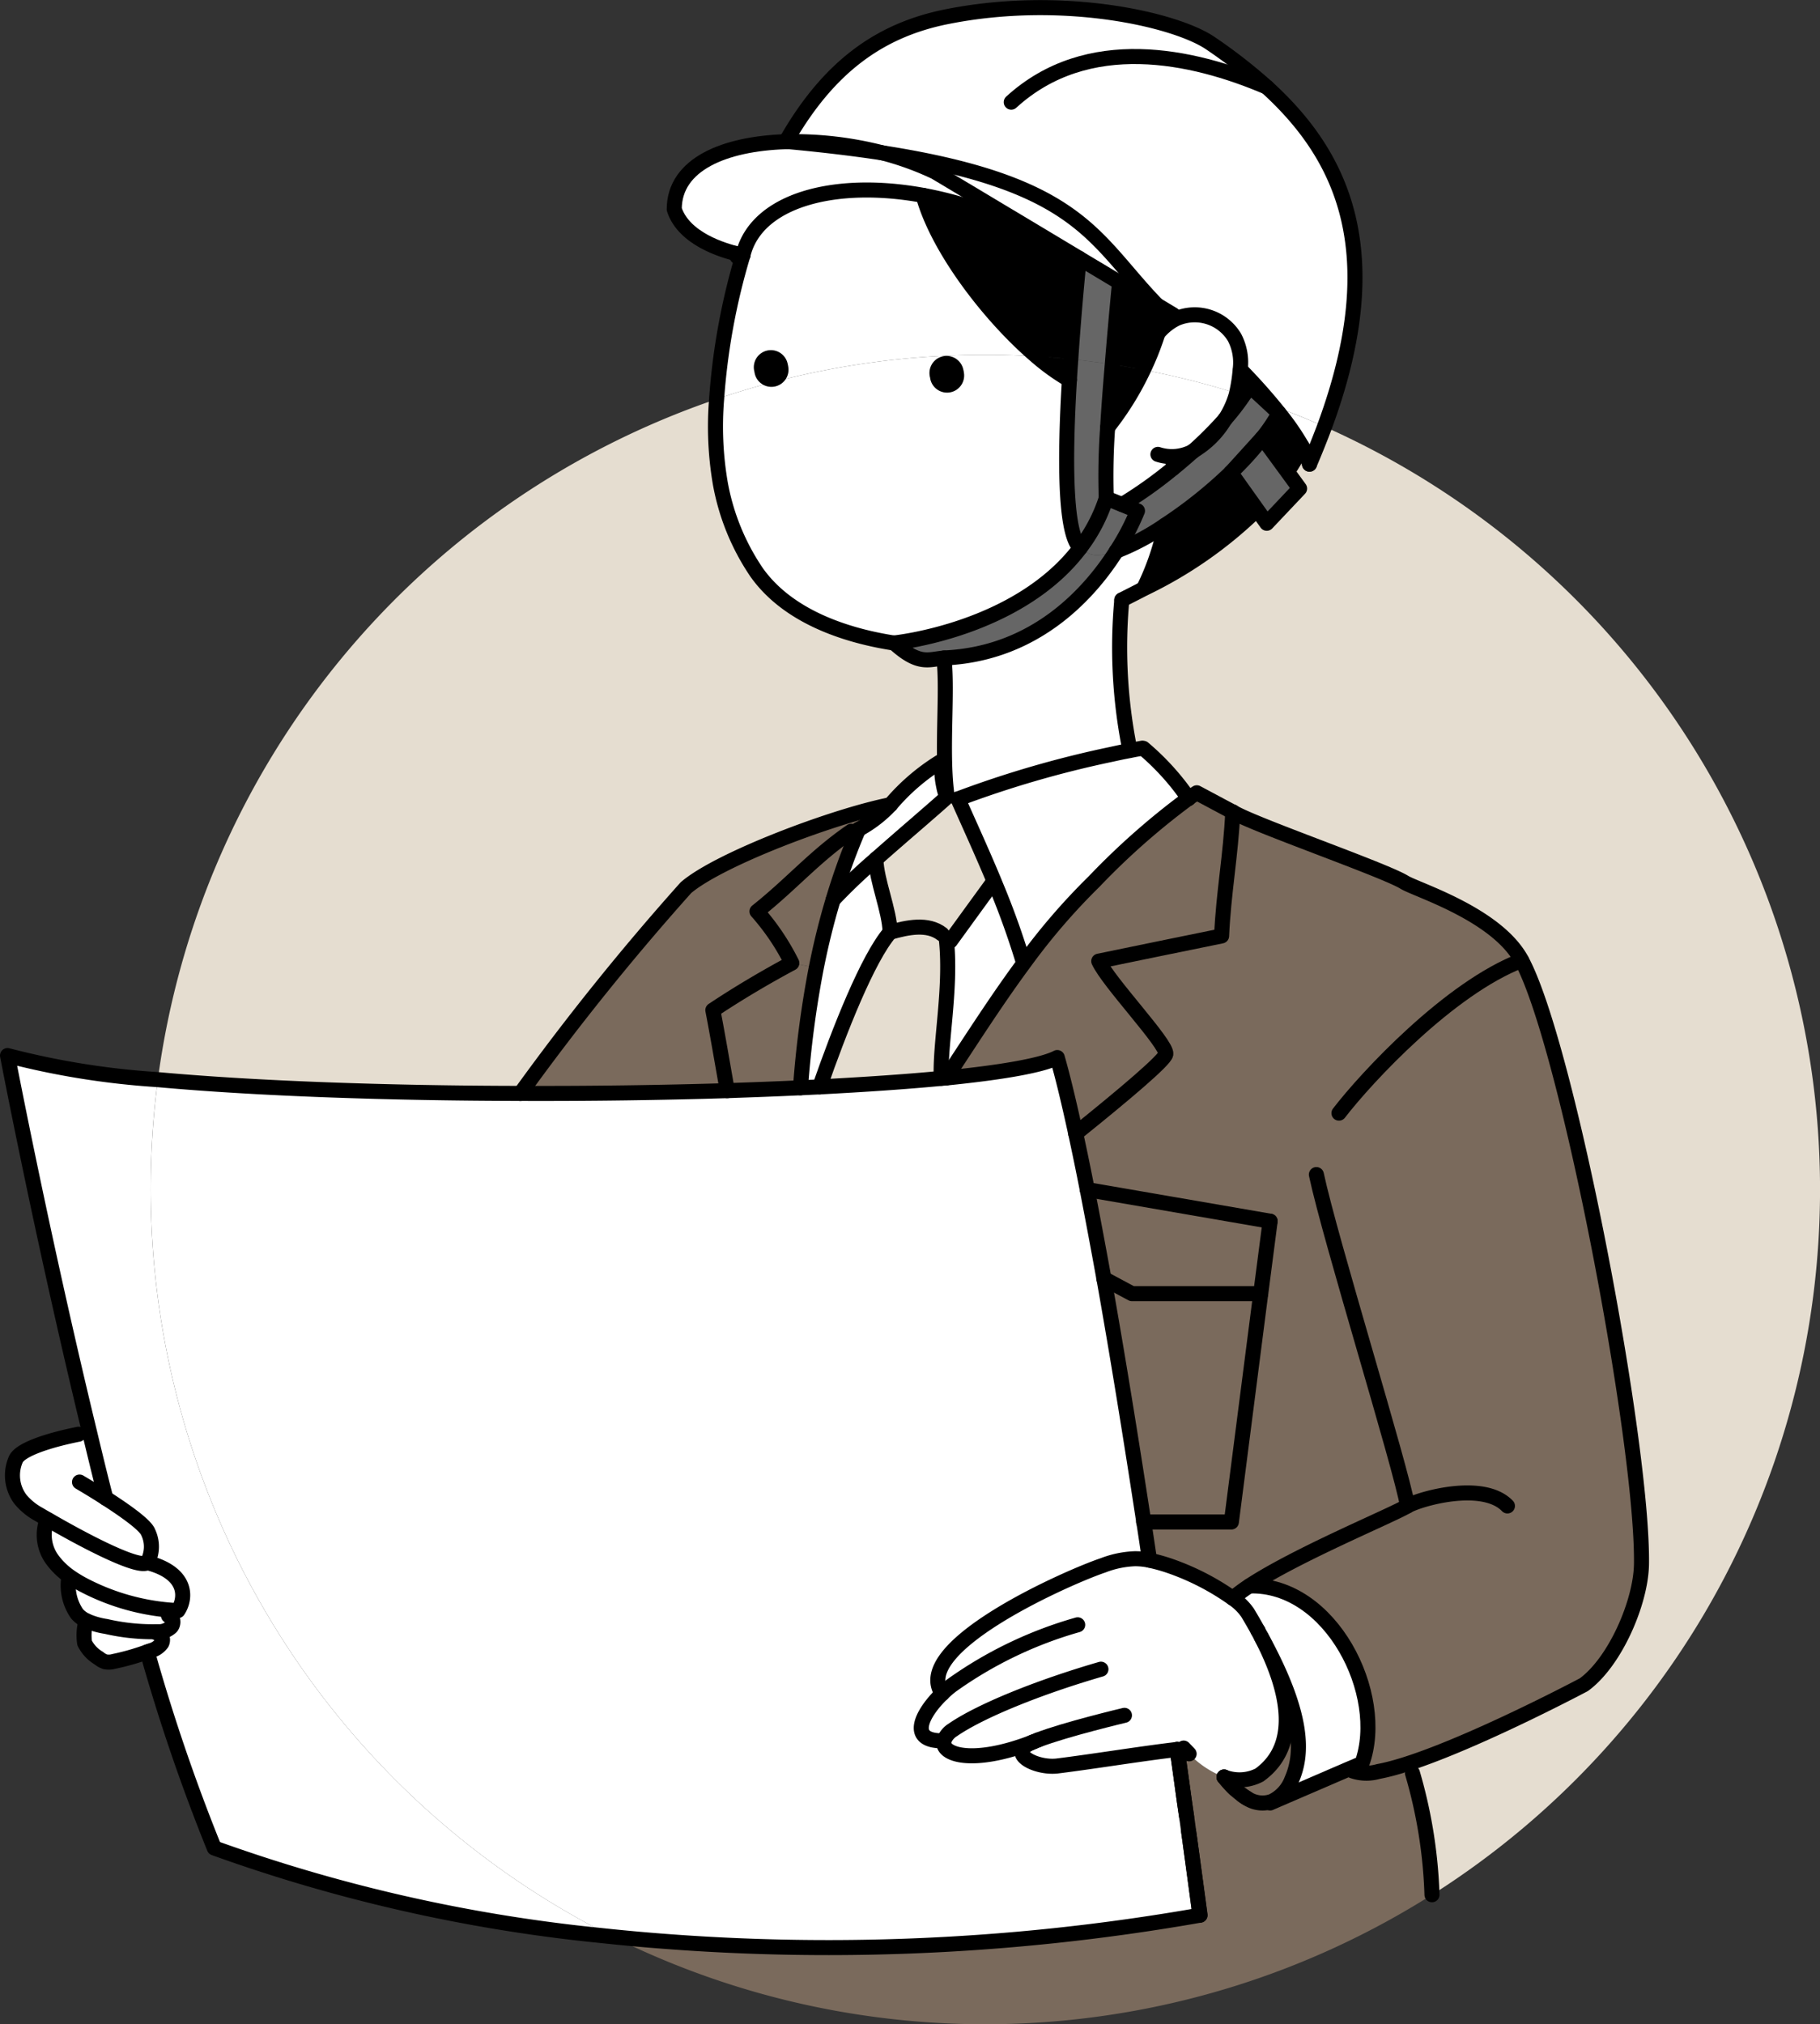 <svg xmlns="http://www.w3.org/2000/svg" width="132.137" height="146.956" viewBox="0 0 132.137 146.956">
  <rect x="0" y="0" width="132.137" height="146.956" fill="#333333" stroke="none"/>
  <g id="グループ_4534" data-name="グループ 4534" transform="translate(0.546 0.557)">
    <g id="グループ_800" data-name="グループ 800" transform="translate(0 0)">
      <g id="グループ_799" data-name="グループ 799">
        <g id="グループ_797" data-name="グループ 797">
          <path id="パス_2436" data-name="パス 2436" d="M765.3,313.4c.109-8.729-5.361-37.61-8.7-43.809-1.8-3.359-7.664-5.134-8.52-5.671-1.438-.892-11.014-4.205-12.452-5.106l-2.612-1.393c-.209.137-.41.264-.61.41-.046-.064-.082-.146-.137-.218a18.213,18.213,0,0,0-3.14-3.422h-.118c-.282.055-.564.1-.846.164l-.109-.573a37.551,37.551,0,0,1-.482-10.358c.473-.246,1.01-.51,1.593-.819a30.765,30.765,0,0,0,8.083-5.607l.155-.109.692.974,2.385-2.521-.9-1.238.046-.027a16.324,16.324,0,0,0,1.038-1.784,5.047,5.047,0,0,1,.537,1.274c.4-.938.765-1.848,1.092-2.722a60.612,60.612,0,0,1,7.8,106.578,35.365,35.365,0,0,0-1.42-8.838l-2.476-.109c4.669-.856,14.919-6.3,14.919-6.3C763.382,320.524,765.266,316.192,765.3,313.4Z" transform="translate(-646.673 -200.422)" fill="#e5ddd0"/>
          <path id="パス_2437" data-name="パス 2437" d="M736.517,317.758a12.534,12.534,0,0,0-1.2.892,18.273,18.273,0,0,0-4.469-2.312,13,13,0,0,0-1.575-.446c-.137-.919-.273-1.848-.419-2.776h6.362l2.13-16.575.683-5.261-13.28-2.294c-.282-1.447-.564-2.8-.837-4.069,3.65-2.931,6.472-5.334,6.544-5.771.109-.737-4.169-5.206-4.87-6.745,2.976-.619,5.944-1.22,8.92-1.83.137-3.122.674-5.9.81-9,1.438.9,11.014,4.214,12.452,5.106.856.537,6.717,2.312,8.52,5.671,3.341,6.2,8.811,35.08,8.7,43.809-.036,2.794-1.921,7.127-4.187,8.775,0,0-10.249,5.443-14.919,6.3a3.1,3.1,0,0,1-1.875-.045l-.091-.209.783-.337C746.5,325.641,742.433,317.567,736.517,317.758Z" transform="translate(-646.359 -203.181)" fill="#7a6a5c"/>
          <path id="パス_2438" data-name="パス 2438" d="M734.868,340.144h.009l5.716-2.467.091.209h.009a3.1,3.1,0,0,0,1.875.046l2.476.109a35.36,35.36,0,0,1,1.42,8.838,60.676,60.676,0,0,1-59.474,3.049,155.982,155.982,0,0,0,42.626-1.566h.009s-.255-1.921-.692-5.088c-.036-.319-.082-.655-.137-.992s-.091-.7-.146-1.065q-.15-1.092-.328-2.321t-.355-2.567l.455-.1c.136.146.273.291.41.419a6.856,6.856,0,0,0,2.53,1.684,8.352,8.352,0,0,0,.783.865c.191.173.382.328.564.464a2.5,2.5,0,0,0,.346.228,2.028,2.028,0,0,0,1.793.209Z" transform="translate(-643.044 -209.883)" fill="#7a6a5c"/>
          <path id="パス_2439" data-name="パス 2439" d="M737.642,323.3c5.916-.191,9.985,7.883,8.183,12.88l-.783.337h-.009l-5.716,2.467-.027-.046a2.869,2.869,0,0,0,1.429-1.566c.81-1.848.947-4.633-2.221-10.395-.055-.1-.109-.209-.173-.319a.42.42,0,0,0-.064-.127c-.291-.528-.555-.974-.746-1.293a4.061,4.061,0,0,0-1.074-1.047A12.521,12.521,0,0,1,737.642,323.3Z" transform="translate(-647.484 -208.722)" fill="#fff"/>
          <path id="パス_2440" data-name="パス 2440" d="M745.889,337.82l.091.209h-.009l-.091-.209Z" transform="translate(-648.331 -210.026)" fill="#ccecfb"/>
          <path id="パス_2441" data-name="パス 2441" d="M735.707,203.182c5.48,4.979,8.875,11.988,4.2,24.658-1.22-.546-2.467-1.047-3.732-1.511-1.211-1.465-2.367-2.621-2.367-2.621h-.027a3.933,3.933,0,0,0-.41-2.348A3.369,3.369,0,0,0,729.126,220l-.218-.291-1.156-.692c-4.6-4.742-5.479-8.811-19.952-11.059a25.629,25.629,0,0,0-6.772-.81H701c-.009,0-.009-.009-.018,0H700.8c3.067-5.407,6.8-8.1,11.7-9.075,8.447-1.684,16.639.218,19.142,1.939A38.325,38.325,0,0,1,735.707,203.182Z" transform="translate(-644.284 -197.422)" fill="#fff"/>
          <path id="パス_2442" data-name="パス 2442" d="M743.392,230.691c-.328.874-.692,1.784-1.092,2.722a5.047,5.047,0,0,0-.537-1.274v-.009a17.846,17.846,0,0,0-1.675-2.421c-.146-.182-.282-.355-.428-.528C740.925,229.644,742.172,230.145,743.392,230.691Z" transform="translate(-647.773 -200.273)" fill="#fff"/>
          <path id="パス_2443" data-name="パス 2443" d="M741.686,232.181v.009a16.313,16.313,0,0,1-1.038,1.784L740.6,234l-1.793-2.458a12.516,12.516,0,0,0,1.2-1.784A17.858,17.858,0,0,1,741.686,232.181Z" transform="translate(-647.697 -200.325)"/>
          <path id="パス_2444" data-name="パス 2444" d="M740.376,234.178l.9,1.238-2.385,2.521-.692-.974-1.921-2.7.009-.009a21.669,21.669,0,0,0,2.294-2.53Z" transform="translate(-647.469 -200.501)" fill="#666"/>
          <path id="パス_2445" data-name="パス 2445" d="M738.435,327.34c3.168,5.762,3.031,8.547,2.221,10.395a2.87,2.87,0,0,1-1.429,1.566,2.028,2.028,0,0,1-1.793-.209c-.118-.073-.228-.146-.346-.228-.182-.137-.373-.291-.564-.464a8.313,8.313,0,0,1-.774-.865,3.147,3.147,0,0,0,2.558-.146C741.73,334.922,739.91,330.18,738.435,327.34Z" transform="translate(-647.422 -209.085)" fill="#7a6a5c"/>
          <path id="パス_2446" data-name="パス 2446" d="M738.3,229.015l.664.619a12.507,12.507,0,0,1-1.2,1.784l-2.294,2.53-.009.009a33.03,33.03,0,0,1-4.76,3.8,17.416,17.416,0,0,1-3.55,1.893,17.367,17.367,0,0,0,1.538-2.931l-1.11-.455a31.256,31.256,0,0,0,3.686-2.621c.5-.4.983-.819,1.475-1.256,0-.009,0-.009.009-.009a6.466,6.466,0,0,0,2.294-2.3l.009-.009a16.478,16.478,0,0,0,1.329-1.711C737.026,228.569,737.663,228.788,738.3,229.015Z" transform="translate(-646.65 -200.199)" fill="#666"/>
          <path id="パス_2447" data-name="パス 2447" d="M740.064,229.7l-.664-.619a2.53,2.53,0,0,1,.237.091C739.782,229.344,739.919,229.517,740.064,229.7Z" transform="translate(-647.75 -200.264)" fill="#ccecfb"/>
          <path id="パス_2448" data-name="パス 2448" d="M739.57,340.48l.027.046h-.009Z" transform="translate(-647.765 -210.265)" fill="#c2c2c2"/>
          <path id="パス_2449" data-name="パス 2449" d="M738.11,293.984l-.683,5.261H728.08l-2.039-1.092c-.41-2.276-.819-4.442-1.211-6.463Z" transform="translate(-646.441 -205.885)" fill="#7a6a5c"/>
          <path id="パス_2450" data-name="パス 2450" d="M737.736,227.58l1.474,1.365c-.637-.228-1.274-.446-1.921-.655A6.091,6.091,0,0,0,737.736,227.58Z" transform="translate(-647.56 -200.129)" fill="#666"/>
          <path id="パス_2451" data-name="パス 2451" d="M719.773,334.41c-.064.027-.127.046-.182.073-4.242,1.62-6.572.9-6.344-.137h-.009c-2.667.073-1.629-1.975-.127-3.422-2.357-3.4,9.221-8.492,11.678-9.312a7.1,7.1,0,0,1,2.321-.482,5.133,5.133,0,0,1,1.056.109,12.989,12.989,0,0,1,1.575.446A18.275,18.275,0,0,1,734.209,324a4.062,4.062,0,0,1,1.074,1.047c.191.319.455.765.746,1.293a.42.42,0,0,1,.064.127c.064.109.118.219.173.319,1.475,2.84,3.3,7.582-.127,10.049a3.146,3.146,0,0,1-2.558.146h-.009a6.856,6.856,0,0,1-2.53-1.684c-.127-.127-.264-.273-.4-.419h-.009l-.455.1h-.009c-2.63.309-6.071.874-8.693,1.2-1.5.182-3.559-.846-2.039-1.62.046-.018.1-.046.155-.073A1.081,1.081,0,0,1,719.773,334.41Z" transform="translate(-645.253 -208.528)" fill="#fff"/>
          <path id="パス_2452" data-name="パス 2452" d="M736.29,234.25l2.294-2.53A21.669,21.669,0,0,1,736.29,234.25Z" transform="translate(-647.47 -200.501)" fill="#666"/>
          <path id="パス_2453" data-name="パス 2453" d="M737.547,299.882l-2.13,16.575h-6.362c-.91-5.953-1.9-12.106-2.895-17.667l2.039,1.092Z" transform="translate(-646.561 -206.522)" fill="#7a6a5c"/>
          <path id="パス_2454" data-name="パス 2454" d="M735.656,234.51l1.921,2.7-.155.109a30.765,30.765,0,0,1-8.083,5.607l-.009-.018a18.742,18.742,0,0,0,1.565-4.6A33.041,33.041,0,0,0,735.656,234.51Z" transform="translate(-646.846 -200.751)"/>
          <path id="パス_2455" data-name="パス 2455" d="M737.22,340c.118.082.228.155.346.228A2.5,2.5,0,0,1,737.22,340Z" transform="translate(-647.554 -210.222)" fill="#fff"/>
          <path id="パス_2456" data-name="パス 2456" d="M736.658,228.18c.164.055.337.109.5.164a16.459,16.459,0,0,1-1.329,1.711,6.564,6.564,0,0,0,.828-1.857Z" transform="translate(-647.429 -200.183)" fill="#ccecfb"/>
          <path id="パス_2457" data-name="パス 2457" d="M735.927,223.555a3.933,3.933,0,0,1,.41,2.348,11.861,11.861,0,0,1-.264,1.711,59.741,59.741,0,0,0-6.763-1.7,20.458,20.458,0,0,0,1.056-2.658,4.161,4.161,0,0,1,1.32-1.056A3.368,3.368,0,0,1,735.927,223.555Z" transform="translate(-646.844 -199.618)" fill="#fff"/>
          <path id="パス_2458" data-name="パス 2458" d="M731.189,233.464a31.246,31.246,0,0,1-3.686,2.621l-1.156-.464a49.262,49.262,0,0,1,.1-5.125v-.009a21.722,21.722,0,0,0,2.594-4.178,59.741,59.741,0,0,1,6.763,1.7v.018a6.564,6.564,0,0,1-.828,1.857l-.009.009a28.78,28.78,0,0,1-2.294,2.3c-.009,0-.009,0-.009.009C732.172,232.645,731.69,233.064,731.189,233.464Z" transform="translate(-646.575 -200.015)" fill="#fff"/>
          <path id="パス_2459" data-name="パス 2459" d="M731.165,260.45c.2-.146.4-.273.61-.41l2.612,1.393c-.137,3.1-.674,5.88-.81,9-2.976.61-5.944,1.211-8.92,1.83.7,1.538,4.979,6.007,4.87,6.745-.073.437-2.894,2.84-6.544,5.771-.464-2.139-.91-4.014-1.338-5.516-1.111.573-4.005,1.074-8.074,1.484,1.866-2.822,3.7-5.707,5.725-8.438a46.537,46.537,0,0,1,5.024-5.825A52.636,52.636,0,0,1,731.165,260.45Z" transform="translate(-645.431 -203.043)" fill="#7a6a5c"/>
          <path id="パス_2460" data-name="パス 2460" d="M735.749,338.54a8.313,8.313,0,0,0,.774.865,8.348,8.348,0,0,1-.783-.865Z" transform="translate(-647.421 -210.091)" fill="#fff"/>
          <path id="パス_2461" data-name="パス 2461" d="M733.3,232.553a28.77,28.77,0,0,0,2.294-2.3A6.465,6.465,0,0,1,733.3,232.553Z" transform="translate(-647.202 -200.369)" fill="#ccecfb"/>
          <path id="パス_2462" data-name="パス 2462" d="M733.762,349.058h-.009s-.255-1.921-.683-5.088C733.507,347.138,733.762,349.058,733.762,349.058Z" transform="translate(-647.181 -210.578)" fill="#fff"/>
          <path id="パス_2463" data-name="パス 2463" d="M719.334,297.207c.992,5.561,1.984,11.715,2.895,17.667.146.928.282,1.857.419,2.776a5.133,5.133,0,0,0-1.056-.109,7.1,7.1,0,0,0-2.321.482c-2.458.819-14.036,5.917-11.678,9.312-1.5,1.447-2.54,3.5.127,3.422h.009c-.228,1.038,2.1,1.757,6.344.137-.055.027-.109.055-.155.073-1.52.774.537,1.8,2.039,1.62,2.621-.328,6.062-.892,8.693-1.2.128.892.246,1.748.364,2.567s.218,1.593.328,2.321c.055.364.1.719.146,1.065s.091.674.137.992c.428,3.168.683,5.088.683,5.088a155.981,155.981,0,0,1-42.626,1.566,60.719,60.719,0,0,1-33.032-62.223c7.327.664,16.83.983,26.324,1,5.125.018,10.24-.055,15.019-.2,1.83-.064,3.614-.127,5.316-.209.473-.018.938-.046,1.393-.064,3.286-.173,6.271-.373,8.829-.619l.346-.027c4.069-.41,6.963-.91,8.074-1.484.428,1.5.874,3.377,1.338,5.516.273,1.265.555,2.621.837,4.069C718.515,292.765,718.925,294.932,719.334,297.207Z" transform="translate(-639.735 -204.939)" fill="#fff"/>
          <path id="パス_2464" data-name="パス 2464" d="M732.92,342.88c.055.337.1.674.137.992C733.011,343.554,732.965,343.217,732.92,342.88Z" transform="translate(-647.168 -210.48)" fill="#c2c2c2"/>
          <path id="パス_2465" data-name="パス 2465" d="M732.519,336.23c.137.146.273.291.4.419-.137-.127-.273-.273-.41-.419Z" transform="translate(-647.131 -209.883)" fill="#fff"/>
          <path id="パス_2466" data-name="パス 2466" d="M731.113,259.912c.055.073.091.155.137.218a52.631,52.631,0,0,0-6.845,6.035,46.533,46.533,0,0,0-5.024,5.825l-.155-.109a58.438,58.438,0,0,0-2.057-5.671V266.2c-.837-2.021-1.748-4.014-2.649-6.035a75.622,75.622,0,0,1,11.114-3.231c.455-.1.91-.2,1.374-.282.282-.064.564-.109.846-.164h.118A18.211,18.211,0,0,1,731.113,259.912Z" transform="translate(-645.516 -202.724)" fill="#fff"/>
          <path id="パス_2467" data-name="パス 2467" d="M732.4,339.16q.177,1.229.328,2.321Q732.564,340.389,732.4,339.16Z" transform="translate(-647.121 -210.146)" fill="#c2c2c2"/>
          <path id="パス_2468" data-name="パス 2468" d="M732.009,336.34q.191,1.338.355,2.567c-.118-.819-.237-1.675-.364-2.567Z" transform="translate(-647.085 -209.893)" fill="#c2c2c2"/>
          <path id="パス_2469" data-name="パス 2469" d="M730.089,220.987l1.156.692.218.291a4.162,4.162,0,0,0-1.32,1.056,20.45,20.45,0,0,1-1.056,2.658c-.746-.146-1.5-.282-2.257-.391.155-1.939.337-3.959.528-5.953Z" transform="translate(-646.621 -199.389)"/>
          <path id="パス_2470" data-name="パス 2470" d="M713.664,258.4l-.036-.027a2.256,2.256,0,0,1-.027-.246c-.391-3.122.091-7.291-.2-9.785a2.078,2.078,0,0,1,.228-.018c6.5-.373,10.367-4.715,12.288-7.737a17.416,17.416,0,0,0,3.55-1.893,18.742,18.742,0,0,1-1.566,4.6l.009.018c-.583.309-1.12.573-1.593.819a37.55,37.55,0,0,0,.482,10.358l.109.573c-.464.082-.919.182-1.374.282a75.631,75.631,0,0,0-11.114,3.231l-.919-.027C713.564,258.487,713.609,258.451,713.664,258.4Z" transform="translate(-645.415 -201.126)" fill="#fff"/>
          <path id="パス_2471" data-name="パス 2471" d="M728.442,220.059l-2.731-1.648-2.931-1.757-2.367-1.42-8.1-4.852A21.718,21.718,0,0,0,708.49,209C722.963,211.248,723.845,215.317,728.442,220.059Z" transform="translate(-644.975 -198.461)" fill="#fff"/>
          <path id="パス_2472" data-name="パス 2472" d="M727.32,237l1.11.455a17.373,17.373,0,0,1-1.538,2.931,4.281,4.281,0,0,1-1.374.291h-.055a1.7,1.7,0,0,1-1.183-.537,12,12,0,0,0,1.884-3.6c.009.4.728.728,1.12.492C727.293,237.022,727.311,237.013,727.32,237Z" transform="translate(-646.392 -200.933)" fill="#666"/>
          <path id="パス_2473" data-name="パス 2473" d="M729.054,226.271a21.724,21.724,0,0,1-2.594,4.178c.082-1.411.2-2.958.337-4.569C727.552,225.989,728.308,226.126,729.054,226.271Z" transform="translate(-646.588 -199.976)"/>
          <path id="パス_2474" data-name="パス 2474" d="M727.506,237c-.009.009-.027.018-.036.027-.391.237-1.111-.091-1.12-.492Z" transform="translate(-646.578 -200.933)" fill="#ccecfb"/>
          <path id="パス_2475" data-name="パス 2475" d="M724.13,217.41l2.931,1.757c-.191,1.993-.373,4.014-.528,5.953-1-.155-2-.282-3.013-.391C723.684,222.252,723.9,219.722,724.13,217.41Z" transform="translate(-646.324 -199.216)" fill="#666"/>
          <path id="パス_2476" data-name="パス 2476" d="M726.5,225.841c-.137,1.611-.255,3.158-.337,4.569v.009a49.265,49.265,0,0,0-.1,5.125,12,12,0,0,1-1.884,3.6.235.235,0,0,1-.082-.082c-1.029-1.156-1.056-6.344-.71-12.106.027-.5.064-1,.1-1.511C724.5,225.559,725.5,225.687,726.5,225.841Z" transform="translate(-646.294 -199.938)" fill="#666"/>
          <path id="パス_2477" data-name="パス 2477" d="M724.185,241.037a4.281,4.281,0,0,0,1.374-.291c-1.921,3.022-5.789,7.364-12.288,7.737a2.079,2.079,0,0,0-.228.018c-1.147.1-1.793.555-3.6-1.083h-.009v-.009s9-.9,13.517-6.909a1.7,1.7,0,0,0,1.183.537Z" transform="translate(-645.059 -201.289)" fill="#666"/>
          <path id="パス_2478" data-name="パス 2478" d="M721.587,239.036a.234.234,0,0,0,.082.082c-4.515,6.007-13.517,6.909-13.517,6.909v.009c-3.122-.482-7.582-1.748-9.985-5.134a16.811,16.811,0,0,1-2.631-6.435,24.353,24.353,0,0,1-.273-6.144,60.371,60.371,0,0,1,19.506-3.213c1.256,0,2.494.036,3.732.118a15.729,15.729,0,0,0,2.376,1.7C720.531,232.692,720.558,237.88,721.587,239.036Z" transform="translate(-643.781 -199.907)" fill="#fff"/>
          <path id="パス_2479" data-name="パス 2479" d="M720.706,215.539l2.367,1.42c-.228,2.312-.446,4.842-.61,7.318-.819-.082-1.647-.146-2.476-.191-3.377-2.867-7.182-7.81-8.247-11.7a27.956,27.956,0,0,1,8.884,3.286Z" transform="translate(-645.266 -198.765)"/>
          <path id="パス_2480" data-name="パス 2480" d="M723.276,225.431c-.036.51-.073,1.01-.1,1.511a15.732,15.732,0,0,1-2.376-1.7C721.628,225.285,722.457,225.349,723.276,225.431Z" transform="translate(-646.08 -199.919)"/>
          <path id="パス_2481" data-name="パス 2481" d="M718.924,215.155l-.082.137a27.956,27.956,0,0,0-8.884-3.286c-6.463-1.183-12.133.364-13.08,4.342,0,0-.146-.027-.373-.082-1.038-.246-3.923-1.092-4.615-3.25,0-3.277,3.668-4.77,8.11-4.906h.182c.009-.009.009,0,.018,0h.027c2.549.237,4.788.51,6.772.81a21.719,21.719,0,0,1,3.823,1.384Z" transform="translate(-643.484 -198.381)" fill="#fff"/>
          <path id="パス_2482" data-name="パス 2482" d="M720.562,335.72a1.084,1.084,0,0,0-.182.073C720.435,335.765,720.5,335.747,720.562,335.72Z" transform="translate(-646.042 -209.837)" fill="#fff"/>
          <path id="パス_2483" data-name="パス 2483" d="M719.105,272.841l.155.109c-2.03,2.731-3.859,5.616-5.725,8.438l-.346.027v-.009c-.118-2.421.728-6.426.382-9.949l.282-.018c1.092-1.5,1.975-2.731,3.068-4.223l.127-.046A58.44,58.44,0,0,1,719.105,272.841Z" transform="translate(-645.395 -203.683)" fill="#fff"/>
          <path id="パス_2484" data-name="パス 2484" d="M718.508,224.048c-1.238-.082-2.476-.118-3.732-.118a60.371,60.371,0,0,0-19.506,3.213,48.077,48.077,0,0,1,1.911-10.449c.947-3.978,6.617-5.525,13.08-4.342C711.326,216.238,715.131,221.181,718.508,224.048Z" transform="translate(-643.788 -198.727)" fill="#fff"/>
          <path id="パス_2485" data-name="パス 2485" d="M716.581,266.562v.009l-.127.046c-1.092,1.493-1.975,2.722-3.068,4.223l-.282.018a1.241,1.241,0,0,1-.018-.191l-.319-.337c-1.038-.8-2.5-.482-3.759-.127-.055-1.62-.974-3.677-1.038-5.3,1.857-1.648,3.959-3.432,5.043-4.405l.919.027C714.833,262.548,715.743,264.541,716.581,266.562Z" transform="translate(-644.928 -203.084)" fill="#e5ddd0"/>
          <path id="パス_2486" data-name="パス 2486" d="M707.664,264.645a40.944,40.944,0,0,0-3.1,2.949,48.438,48.438,0,0,1,1.72-4.815c.045-.1.082-.2.127-.3a8.974,8.974,0,0,0,2.321-1.793A15.232,15.232,0,0,1,712.3,257.6h.155v.009a7.039,7.039,0,0,0,.082,1.456c.045.228.082.455.146.664.009.046.036.091.082.091h.045a2.256,2.256,0,0,0,.027.246l.036.027c-.055.055-.1.091-.164.146C711.623,261.214,709.521,263,707.664,264.645Z" transform="translate(-644.622 -202.824)" fill="#fff"/>
          <path id="パス_2487" data-name="パス 2487" d="M712.7,271.779c.346,3.523-.5,7.528-.382,9.949v.009c-2.558.246-5.543.446-8.829.619,1.429-4.1,3.5-9.357,5.115-11.232,1.256-.355,2.722-.674,3.759.127l.319.337A1.233,1.233,0,0,0,712.7,271.779Z" transform="translate(-644.526 -204.005)" fill="#e5ddd0"/>
          <path id="パス_2488" data-name="パス 2488" d="M707.616,255h-.155a15.231,15.231,0,0,0-3.568,3.086c-4.169.828-12.47,3.969-14.855,6.026a183.79,183.79,0,0,0-12.015,14.937c-9.494-.018-19-.337-26.324-1a60.649,60.649,0,0,1,40.569-49.407,24.353,24.353,0,0,0,.273,6.144,16.811,16.811,0,0,0,2.631,6.435c2.4,3.386,6.863,4.651,9.985,5.134h.009c1.811,1.638,2.458,1.183,3.6,1.083.291,2.494-.191,6.663.2,9.785h-.045c-.045,0-.073-.046-.082-.091-.064-.209-.1-.437-.146-.664a7.039,7.039,0,0,1-.082-1.456Z" transform="translate(-639.786 -200.224)" fill="#e5ddd0"/>
          <path id="パス_2489" data-name="パス 2489" d="M707.43,265.34c.064,1.62.983,3.677,1.038,5.3-1.62,1.875-3.686,7.136-5.115,11.232-.455.018-.919.046-1.393.064a74.1,74.1,0,0,1,1.147-8.711c.328-1.657.728-3.295,1.22-4.933A40.934,40.934,0,0,1,707.43,265.34Z" transform="translate(-644.388 -203.519)" fill="#fff"/>
          <path id="パス_2490" data-name="パス 2490" d="M706.49,260.99a8.973,8.973,0,0,1-2.321,1.793c-.046.1-.082.2-.128.3l-.4-.164c-2.676,1.839-4.305,3.8-6.845,5.816a17.176,17.176,0,0,1,2.53,3.75c-1.966,1.056-3.887,2.194-5.734,3.422.337,1.748.683,3.777,1.047,5.844-4.779.146-9.894.218-15.019.2a183.791,183.791,0,0,1,12.015-14.937C694.02,264.959,702.321,261.818,706.49,260.99Z" transform="translate(-642.383 -203.128)" fill="#7a6a5c"/>
          <path id="パス_2491" data-name="パス 2491" d="M705.335,263.11l.4.164a48.452,48.452,0,0,0-1.72,4.815c-.492,1.638-.892,3.277-1.22,4.933l-1.775-.346a17.174,17.174,0,0,0-2.531-3.75C701.03,266.906,702.659,264.949,705.335,263.11Z" transform="translate(-644.077 -203.319)" fill="#7a6a5c"/>
          <path id="パス_2492" data-name="パス 2492" d="M700.7,273.62l1.775.346a74.087,74.087,0,0,0-1.147,8.711c-1.7.082-3.486.146-5.316.209-.364-2.066-.71-4.1-1.047-5.844C696.818,275.814,698.738,274.676,700.7,273.62Z" transform="translate(-643.761 -204.262)" fill="#7a6a5c"/>
          <path id="パス_2493" data-name="パス 2493" d="M682.656,344.971l-1.311-.137h-.009a117.034,117.034,0,0,1-27.616-6.308,136.135,136.135,0,0,1-4.861-14.236c.1-.036.191-.073.282-.1a1.394,1.394,0,0,0,.765-.528c.146-.273,0-.719-.319-.719v-.118h.073a1.256,1.256,0,0,0,.928-.346c.228-.255.146-.774-.191-.819l.018-.41c.228.018.446.036.664.046.592-.874.746-2.722-2.221-3.486a2.4,2.4,0,0,0,.064-2.185c-.173-.51-1.566-1.511-3.077-2.485-.419-1.62-.81-3.24-1.192-4.842-3.477-14.363-5.944-27.3-5.944-27.3a57.656,57.656,0,0,0,10.914,1.748,60.72,60.72,0,0,0,33.032,62.223Z" transform="translate(-638.71 -204.925)" fill="#fff"/>
          <path id="パス_2494" data-name="パス 2494" d="M649.12,321.13c2.967.765,2.813,2.612,2.221,3.486-.219-.009-.437-.027-.665-.045a16.422,16.422,0,0,1-6-1.72,9.4,9.4,0,0,1-1.129-.664,5.509,5.509,0,0,1-1.274-1.2,3.042,3.042,0,0,1-.464-2.885l.055-.109C644.424,319.483,648.483,321.622,649.12,321.13Z" transform="translate(-638.971 -208.246)" fill="#fff"/>
          <path id="パス_2495" data-name="パス 2495" d="M650.834,325.394c.337.046.419.564.191.819a1.255,1.255,0,0,1-.928.346h-.073a15.086,15.086,0,0,1-3.723-.382,5.624,5.624,0,0,1-1.447-.419,2.175,2.175,0,0,1-.655-.492,3.606,3.606,0,0,1-.628-2.448l.155-.218a9.4,9.4,0,0,0,1.129.664,16.423,16.423,0,0,0,6,1.72Z" transform="translate(-639.146 -208.66)" fill="#fff"/>
          <path id="パス_2496" data-name="パス 2496" d="M650.133,326.989c.319,0,.464.446.319.719a1.394,1.394,0,0,1-.765.528c-.091.027-.182.064-.282.1a17.217,17.217,0,0,1-2.43.692,1.331,1.331,0,0,1-.628.027,1.394,1.394,0,0,1-.464-.264,2.66,2.66,0,0,1-1.029-1.1,3.785,3.785,0,0,1,.109-1.62,5.628,5.628,0,0,0,1.447.419,15.087,15.087,0,0,0,3.723.382Z" transform="translate(-639.256 -208.971)" fill="#fff"/>
          <path id="パス_2497" data-name="パス 2497" d="M645.88,315.832c1.511.974,2.9,1.975,3.077,2.485a2.4,2.4,0,0,1-.064,2.185c-.637.492-4.7-1.648-7.254-3.14-.218-.118-.419-.237-.6-.346a4.569,4.569,0,0,1-1.356-1.1,2.892,2.892,0,0,1-.328-2.931c.391-.774,2.7-1.438,4.542-1.8l.792-.191C645.07,312.592,645.462,314.212,645.88,315.832Z" transform="translate(-638.744 -207.617)" fill="#fff"/>
        </g>
        <g id="グループ_798" data-name="グループ 798">
          <path id="パス_2498" data-name="パス 2498" d="M737.22,340a2.5,2.5,0,0,0,.346.228" transform="translate(-647.554 -210.222)" fill="none" stroke="#000" stroke-linecap="round" stroke-linejoin="round" stroke-width="1.092"/>
          <path id="パス_2499" data-name="パス 2499" d="M735.74,338.54a8.348,8.348,0,0,0,.783.865" transform="translate(-647.421 -210.091)" fill="none" stroke="#000" stroke-linecap="round" stroke-linejoin="round" stroke-width="1.092"/>
          <path id="パス_2500" data-name="パス 2500" d="M732.692,341.228q-.164-1.092-.328-2.321c-.118-.819-.237-1.675-.364-2.567" transform="translate(-647.085 -209.893)" fill="none" stroke="#000" stroke-linecap="round" stroke-linejoin="round" stroke-width="1.092"/>
          <path id="パス_2501" data-name="パス 2501" d="M733.739,348.96s-.255-1.921-.683-5.088c-.045-.319-.091-.655-.137-.992" transform="translate(-647.168 -210.48)" fill="none" stroke="#000" stroke-linecap="round" stroke-linejoin="round" stroke-width="1.092"/>
          <path id="パス_2502" data-name="パス 2502" d="M714.52,260.167a75.622,75.622,0,0,1,11.114-3.231c.455-.1.91-.2,1.374-.282.282-.064.564-.109.846-.164" transform="translate(-645.516 -202.724)" fill="none" stroke="#000" stroke-linecap="round" stroke-linejoin="round" stroke-width="1.092"/>
          <path id="パス_2503" data-name="パス 2503" d="M706.59,262.479a8.975,8.975,0,0,0,2.321-1.793,15.229,15.229,0,0,1,3.568-3.086" transform="translate(-644.804 -202.824)" fill="none" stroke="#000" stroke-linecap="round" stroke-linejoin="round" stroke-width="1.092"/>
          <path id="パス_2504" data-name="パス 2504" d="M706.49,260.99c-4.169.828-12.47,3.969-14.855,6.026a183.791,183.791,0,0,0-12.015,14.937" transform="translate(-642.383 -203.128)" fill="none" stroke="#000" stroke-linecap="round" stroke-linejoin="round" stroke-width="1.092"/>
          <path id="パス_2505" data-name="パス 2505" d="M705.019,263.11c-2.676,1.839-4.305,3.8-6.845,5.816a17.176,17.176,0,0,1,2.53,3.75c-1.966,1.056-3.887,2.194-5.734,3.422.337,1.748.683,3.777,1.047,5.844" transform="translate(-643.761 -203.319)" fill="none" stroke="#000" stroke-linecap="round" stroke-linejoin="round" stroke-width="1.092"/>
          <path id="パス_2506" data-name="パス 2506" d="M713.57,280.748c1.866-2.822,3.7-5.707,5.725-8.438a46.537,46.537,0,0,1,5.024-5.825,52.636,52.636,0,0,1,6.845-6.035c.2-.146.4-.273.61-.41l2.612,1.393" transform="translate(-645.431 -203.043)" fill="none" stroke="#000" stroke-linecap="round" stroke-linejoin="round" stroke-width="1.092"/>
          <path id="パス_2507" data-name="パス 2507" d="M706.174,262.96c-.046.1-.082.2-.128.3a48.471,48.471,0,0,0-1.72,4.815c-.492,1.638-.892,3.277-1.22,4.933a74.1,74.1,0,0,0-1.147,8.711" transform="translate(-644.388 -203.305)" fill="none" stroke="#000" stroke-linecap="round" stroke-linejoin="round" stroke-width="1.092"/>
          <path id="パス_2508" data-name="パス 2508" d="M712.879,260.33l-.009.009c-.055.055-.1.091-.164.146-1.083.974-3.186,2.758-5.043,4.405a40.95,40.95,0,0,0-3.1,2.949" transform="translate(-644.622 -203.069)" fill="none" stroke="#000" stroke-linecap="round" stroke-linejoin="round" stroke-width="1.092"/>
          <path id="パス_2509" data-name="パス 2509" d="M714.52,260.53c.9,2.021,1.811,4.014,2.649,6.035v.009a58.435,58.435,0,0,1,2.057,5.671" transform="translate(-645.516 -203.087)" fill="none" stroke="#000" stroke-linecap="round" stroke-linejoin="round" stroke-width="1.092"/>
          <path id="パス_2510" data-name="パス 2510" d="M707.97,265.33v.009c.064,1.62.983,3.677,1.038,5.3,1.256-.355,2.722-.674,3.759.127" transform="translate(-644.928 -203.518)" fill="none" stroke="#000" stroke-linecap="round" stroke-linejoin="round" stroke-width="1.092"/>
          <path id="パス_2511" data-name="パス 2511" d="M716.987,267.22c-1.092,1.493-1.975,2.722-3.068,4.223" transform="translate(-645.462 -203.688)" fill="none" stroke="#000" stroke-linecap="round" stroke-linejoin="round" stroke-width="1.092"/>
          <path id="パス_2512" data-name="パス 2512" d="M708.605,271.16c-1.62,1.875-3.686,7.136-5.115,11.232" transform="translate(-644.526 -204.041)" fill="none" stroke="#000" stroke-linecap="round" stroke-linejoin="round" stroke-width="1.092"/>
          <path id="パス_2513" data-name="パス 2513" d="M713.553,271.67a1.233,1.233,0,0,0,.018.191c.346,3.523-.5,7.528-.382,9.949" transform="translate(-645.395 -204.087)" fill="none" stroke="#000" stroke-linecap="round" stroke-linejoin="round" stroke-width="1.092"/>
          <path id="パス_2514" data-name="パス 2514" d="M729.3,256.49a18.213,18.213,0,0,1,3.14,3.422c.055.073.091.155.137.218,0,.009.009.009.009.018" transform="translate(-646.843 -202.724)" fill="none" stroke="#000" stroke-linecap="round" stroke-linejoin="round" stroke-width="1.092"/>
          <path id="パス_2515" data-name="パス 2515" d="M735.315,261.57c-.137,3.1-.674,5.88-.81,9-2.976.61-5.944,1.211-8.92,1.83.7,1.538,4.979,6.007,4.87,6.745-.073.437-2.894,2.84-6.544,5.771" transform="translate(-646.359 -203.181)" fill="none" stroke="#000" stroke-linecap="round" stroke-linejoin="round" stroke-width="1.092"/>
          <path id="パス_2516" data-name="パス 2516" d="M713.229,257.52v.082a7.039,7.039,0,0,0,.082,1.456c.045.228.082.455.146.664.009.046.036.091.082.091h.018" transform="translate(-645.399 -202.817)" fill="none" stroke="#000" stroke-linecap="round" stroke-linejoin="round" stroke-width="1.092"/>
          <path id="パス_2517" data-name="パス 2517" d="M733.037,232.79a3.234,3.234,0,0,1-2.567.237" transform="translate(-646.948 -200.597)" fill="none" stroke="#000" stroke-linecap="round" stroke-linejoin="round" stroke-width="1.092"/>
          <path id="パス_2518" data-name="パス 2518" d="M735.594,230.25a6.465,6.465,0,0,1-2.294,2.3" transform="translate(-647.202 -200.369)" fill="none" stroke="#000" stroke-linecap="round" stroke-linejoin="round" stroke-width="1.092"/>
          <path id="パス_2519" data-name="パス 2519" d="M730.47,223.255a4.161,4.161,0,0,1,1.32-1.056,3.368,3.368,0,0,1,4.242,1.356,3.933,3.933,0,0,1,.41,2.348,11.861,11.861,0,0,1-.264,1.711v.018a6.564,6.564,0,0,1-.828,1.857" transform="translate(-646.948 -199.618)" fill="none" stroke="#000" stroke-linecap="round" stroke-linejoin="round" stroke-width="1.092"/>
          <path id="パス_2520" data-name="パス 2520" d="M727.574,244.66a37.551,37.551,0,0,0,.482,10.358" transform="translate(-646.673 -201.662)" fill="none" stroke="#000" stroke-linecap="round" stroke-linejoin="round" stroke-width="1.092"/>
          <path id="パス_2521" data-name="パス 2521" d="M713.646,226.742a1.069,1.069,0,0,0-.036-.182" transform="translate(-645.434 -200.037)" fill="none" stroke="#000" stroke-linecap="round" stroke-linejoin="round" stroke-width="2.483"/>
          <path id="パス_2522" data-name="パス 2522" d="M699.636,226.282a1.3,1.3,0,0,0-.036-.182" transform="translate(-644.176 -199.996)" fill="none" stroke="#000" stroke-linecap="round" stroke-linejoin="round" stroke-width="2.483"/>
          <path id="パス_2523" data-name="パス 2523" d="M713.4,249.29c.291,2.494-.191,6.663.2,9.785a2.256,2.256,0,0,0,.027.246" transform="translate(-645.415 -202.078)" fill="none" stroke="#000" stroke-linecap="round" stroke-linejoin="round" stroke-width="1.092"/>
          <path id="パス_2524" data-name="パス 2524" d="M697.174,217.16a48.077,48.077,0,0,0-1.911,10.449,24.353,24.353,0,0,0,.273,6.144,16.811,16.811,0,0,0,2.631,6.435c2.4,3.386,6.863,4.651,9.985,5.134" transform="translate(-643.781 -199.194)" fill="none" stroke="#000" stroke-linecap="round" stroke-linejoin="round" stroke-width="1.092"/>
          <path id="パス_2525" data-name="パス 2525" d="M730.9,238.69a18.742,18.742,0,0,1-1.565,4.6" transform="translate(-646.846 -201.126)" fill="none" stroke="#000" stroke-linecap="round" stroke-linejoin="round" stroke-width="1.092"/>
          <path id="パス_2526" data-name="パス 2526" d="M731.679,233.95c0,.064-.009.137-.009.2" transform="translate(-647.056 -200.701)" fill="none" stroke="#000" stroke-linecap="round" stroke-linejoin="round" stroke-width="1.092"/>
          <path id="パス_2527" data-name="パス 2527" d="M737.266,237.6a30.764,30.764,0,0,1-8.083,5.607c-.583.309-1.12.573-1.593.819" transform="translate(-646.689 -201.029)" fill="none" stroke="#000" stroke-linecap="round" stroke-linejoin="round" stroke-width="1.092"/>
          <path id="パス_2528" data-name="パス 2528" d="M741.868,232.43a16.323,16.323,0,0,1-1.038,1.784" transform="translate(-647.878 -200.564)" fill="none" stroke="#000" stroke-linecap="round" stroke-linejoin="round" stroke-width="1.092"/>
          <path id="パス_2529" data-name="パス 2529" d="M696.955,217.07a1.059,1.059,0,0,0-.055.182" transform="translate(-643.934 -199.185)" fill="none" stroke="#000" stroke-linecap="round" stroke-linejoin="round" stroke-width="1.092"/>
          <path id="パス_2530" data-name="パス 2530" d="M738.811,230.561c.4-.938.765-1.848,1.092-2.722,4.679-12.67,1.283-19.679-4.2-24.658a38.325,38.325,0,0,0-4.069-3.168c-2.5-1.72-10.7-3.623-19.142-1.939-4.9.974-8.629,3.668-11.7,9.075" transform="translate(-644.284 -197.422)" fill="none" stroke="#000" stroke-linecap="round" stroke-linejoin="round" stroke-width="1.092"/>
          <path id="パス_2531" data-name="パス 2531" d="M730.11,223.39a20.468,20.468,0,0,1-1.056,2.658,21.723,21.723,0,0,1-2.594,4.178" transform="translate(-646.588 -199.753)" fill="none" stroke="#000" stroke-linecap="round" stroke-linejoin="round" stroke-width="1.092"/>
          <path id="パス_2532" data-name="パス 2532" d="M749.727,314.547c-.473-2.813-5.616-19.351-6.617-24.057" transform="translate(-648.083 -205.777)" fill="none" stroke="#000" stroke-linecap="round" stroke-linejoin="round" stroke-width="1.092"/>
          <path id="パス_2533" data-name="パス 2533" d="M745.133,331.184a3.1,3.1,0,0,0,1.875.045c4.669-.856,14.919-6.3,14.919-6.3,2.266-1.648,4.151-5.98,4.187-8.775.109-8.729-5.361-37.61-8.7-43.809-1.8-3.359-7.664-5.134-8.52-5.671-1.438-.892-11.014-4.205-12.452-5.106" transform="translate(-647.484 -203.181)" fill="none" stroke="#000" stroke-linecap="round" stroke-linejoin="round" stroke-width="1.092"/>
          <path id="パス_2534" data-name="パス 2534" d="M736.44,323.526a12.526,12.526,0,0,1,1.2-.892c3.5-2.3,10.258-5.079,11.487-5.807.846-.5,5.47-1.848,7.254,0" transform="translate(-647.484 -208.057)" fill="none" stroke="#000" stroke-linecap="round" stroke-linejoin="round" stroke-width="1.092"/>
          <path id="パス_2535" data-name="パス 2535" d="M752.19,347.058a35.363,35.363,0,0,0-1.42-8.838" transform="translate(-648.77 -210.062)" fill="none" stroke="#000" stroke-linecap="round" stroke-linejoin="round" stroke-width="1.092"/>
          <path id="パス_2536" data-name="パス 2536" d="M700.182,208.11H700c-4.442.137-8.11,1.629-8.11,4.906.692,2.157,3.577,3,4.615,3.25.228.055.373.082.373.082" transform="translate(-643.484 -198.381)" fill="none" stroke="#000" stroke-linecap="round" stroke-linejoin="round" stroke-width="1.092"/>
          <path id="パス_2537" data-name="パス 2537" d="M722.113,216.575l-2.367-1.42-8.1-4.851a21.718,21.718,0,0,0-3.823-1.384,25.629,25.629,0,0,0-6.772-.81" transform="translate(-644.307 -198.381)" fill="none" stroke="#000" stroke-linecap="round" stroke-linejoin="round" stroke-width="1.092"/>
          <path id="パス_2538" data-name="パス 2538" d="M731.3,221.679l-1.156-.692-2.731-1.647" transform="translate(-646.673 -199.389)" fill="none" stroke="#000" stroke-linecap="round" stroke-linejoin="round" stroke-width="1.092"/>
          <path id="パス_2539" data-name="パス 2539" d="M697.37,216.694c.947-3.978,6.617-5.525,13.08-4.342a27.956,27.956,0,0,1,8.884,3.286" transform="translate(-643.976 -198.727)" fill="none" stroke="#000" stroke-linecap="round" stroke-linejoin="round" stroke-width="1.092"/>
          <path id="パス_2540" data-name="パス 2540" d="M737.06,226.3s1.156,1.156,2.367,2.621c.146.173.282.346.428.528a17.858,17.858,0,0,1,1.675,2.421v.009a5.049,5.049,0,0,1,.537,1.274" transform="translate(-647.539 -200.014)" fill="none" stroke="#000" stroke-linecap="round" stroke-linejoin="round" stroke-width="1.092"/>
          <path id="パス_2541" data-name="パス 2541" d="M727.821,220.033l-.055-.055c-4.6-4.742-5.479-8.811-19.952-11.059-1.984-.3-4.223-.573-6.772-.81h-.027c-.009,0-.009-.009-.018,0a.055.055,0,0,0-.036-.009" transform="translate(-644.299 -198.38)" fill="none" stroke="#000" stroke-linecap="round" stroke-linejoin="round" stroke-width="1.092"/>
          <path id="パス_2542" data-name="パス 2542" d="M709.439,247.062h-.009v-.009s9-.9,13.517-6.909a12,12,0,0,0,1.884-3.6l1.156.464,1.11.455a17.367,17.367,0,0,1-1.538,2.931c-1.921,3.022-5.789,7.364-12.288,7.737a2.079,2.079,0,0,0-.228.018C711.9,248.245,711.25,248.7,709.439,247.062Z" transform="translate(-645.059 -200.933)" fill="none" stroke="#000" stroke-linecap="round" stroke-linejoin="round" stroke-width="1.092"/>
          <path id="パス_2543" data-name="パス 2543" d="M735.46,234.51a33.03,33.03,0,0,1-4.76,3.8,17.416,17.416,0,0,1-3.55,1.893" transform="translate(-646.65 -200.751)" fill="none" stroke="#000" stroke-linecap="round" stroke-linejoin="round" stroke-width="1.092"/>
          <path id="パス_2544" data-name="パス 2544" d="M727.62,236.2a31.25,31.25,0,0,0,3.686-2.621c.5-.4.983-.819,1.475-1.256,0-.009,0-.009.009-.009a28.782,28.782,0,0,0,2.294-2.3l.009-.009a16.462,16.462,0,0,0,1.329-1.711,6.091,6.091,0,0,0,.446-.71l1.474,1.365.664.619a12.516,12.516,0,0,1-1.2,1.784,21.673,21.673,0,0,1-2.294,2.53" transform="translate(-646.692 -200.129)" fill="none" stroke="#000" stroke-linecap="round" stroke-linejoin="round" stroke-width="1.092"/>
          <path id="パス_2545" data-name="パス 2545" d="M724.182,238.427a.235.235,0,0,1-.082-.082c-1.029-1.156-1.056-6.344-.71-12.106.027-.5.064-1,.1-1.511.164-2.476.382-5.006.61-7.318l2.931,1.757c-.191,1.993-.373,4.014-.528,5.953-.137,1.611-.255,3.158-.337,4.569v.009a49.265,49.265,0,0,0-.1,5.125" transform="translate(-646.294 -199.216)" fill="none" stroke="#000" stroke-linecap="round" stroke-linejoin="round" stroke-width="1.092"/>
          <path id="パス_2546" data-name="パス 2546" d="M737.32,203.532c-5.389-2.3-13.016-3.959-18.55,1.1" transform="translate(-645.897 -197.771)" fill="none" stroke="#000" stroke-linecap="round" stroke-linejoin="round" stroke-width="1.092"/>
          <path id="パス_2547" data-name="パス 2547" d="M738.583,231.72l-2.294,2.53-.009.009,1.921,2.7.692.974,2.385-2.521-.9-1.238Z" transform="translate(-647.469 -200.501)" fill="none" stroke="#000" stroke-linecap="round" stroke-linejoin="round" stroke-width="1.092"/>
          <path id="パス_2548" data-name="パス 2548" d="M711.74,212.39c1.065,3.887,4.87,8.829,8.247,11.7a15.728,15.728,0,0,0,2.376,1.7" transform="translate(-645.266 -198.765)" fill="none" stroke="#000" stroke-linecap="round" stroke-linejoin="round" stroke-width="1.092"/>
          <path id="パス_2549" data-name="パス 2549" d="M645.846,313.14c-.419-1.62-.81-3.24-1.192-4.842-3.477-14.363-5.944-27.3-5.944-27.3a57.656,57.656,0,0,0,10.914,1.748c7.327.664,16.83.983,26.324,1,5.125.018,10.24-.055,15.019-.2,1.83-.064,3.614-.127,5.316-.209.473-.018.938-.046,1.393-.064,3.286-.173,6.271-.373,8.829-.619l.346-.027c4.069-.41,6.963-.91,8.074-1.484.428,1.5.874,3.377,1.338,5.516.273,1.265.555,2.621.837,4.069.391,2.021.8,4.187,1.211,6.463.992,5.561,1.984,11.715,2.895,17.667.146.928.282,1.857.419,2.776" transform="translate(-638.71 -204.925)" fill="none" stroke="#000" stroke-linecap="round" stroke-linejoin="round" stroke-width="1.092"/>
          <path id="パス_2550" data-name="パス 2550" d="M724.635,335.642q.191,1.338.355,2.567t.328,2.321c.055.364.1.719.146,1.065s.1.674.137.992c.437,3.168.692,5.088.692,5.088h-.009a155.981,155.981,0,0,1-42.626,1.566l-1.311-.137h-.009a117.032,117.032,0,0,1-27.616-6.308,136.133,136.133,0,0,1-4.861-14.236" transform="translate(-639.711 -209.195)" fill="none" stroke="#000" stroke-linecap="round" stroke-linejoin="round" stroke-width="1.092"/>
          <path id="パス_2551" data-name="パス 2551" d="M737.831,299.99l-2.13,16.575H729.33" transform="translate(-646.846 -206.63)" fill="none" stroke="#000" stroke-linecap="round" stroke-linejoin="round" stroke-width="1.092"/>
          <line id="線_85" data-name="線 85" x2="13.28" y2="2.294" transform="translate(78.389 85.805)" fill="none" stroke="#000" stroke-linecap="round" stroke-linejoin="round" stroke-width="1.092"/>
          <path id="パス_2552" data-name="パス 2552" d="M738.229,294.21l-.683,5.261H728.2l-2.039-1.092-.009-.009" transform="translate(-646.56 -206.111)" fill="none" stroke="#000" stroke-linecap="round" stroke-linejoin="round" stroke-width="1.092"/>
          <path id="パス_2553" data-name="パス 2553" d="M758.172,273.41c-5.252,2.012-11.259,8.483-13.262,11.087" transform="translate(-648.244 -204.243)" fill="none" stroke="#000" stroke-linecap="round" stroke-linejoin="round" stroke-width="1.092"/>
          <path id="パス_2554" data-name="パス 2554" d="M641.811,318.11a3.042,3.042,0,0,0,.464,2.885,5.509,5.509,0,0,0,1.274,1.2,9.411,9.411,0,0,0,1.129.665,16.423,16.423,0,0,0,6,1.72c.228.018.446.036.665.046.592-.874.746-2.722-2.221-3.486" transform="translate(-638.971 -208.256)" fill="none" stroke="#000" stroke-linecap="round" stroke-linejoin="round" stroke-width="1.092"/>
          <path id="パス_2555" data-name="パス 2555" d="M643.9,311.2c-1.839.364-4.151,1.029-4.542,1.8a2.892,2.892,0,0,0,.328,2.931,4.569,4.569,0,0,0,1.356,1.1c.182.109.382.228.6.346,2.558,1.493,6.617,3.632,7.254,3.14a2.4,2.4,0,0,0,.064-2.185c-.173-.51-1.566-1.511-3.077-2.485-.637-.41-1.311-.819-1.911-1.174" transform="translate(-638.744 -207.636)" fill="none" stroke="#000" stroke-linecap="round" stroke-linejoin="round" stroke-width="1.092"/>
          <path id="パス_2556" data-name="パス 2556" d="M643.57,322.84a3.606,3.606,0,0,0,.628,2.448,2.176,2.176,0,0,0,.655.492,5.625,5.625,0,0,0,1.447.419,15.086,15.086,0,0,0,3.723.382h.073a1.255,1.255,0,0,0,.928-.346c.228-.255.146-.774-.191-.819" transform="translate(-639.146 -208.681)" fill="none" stroke="#000" stroke-linecap="round" stroke-linejoin="round" stroke-width="1.092"/>
          <path id="パス_2557" data-name="パス 2557" d="M644.963,326.07a3.785,3.785,0,0,0-.109,1.62,2.66,2.66,0,0,0,1.029,1.1,1.394,1.394,0,0,0,.464.264,1.331,1.331,0,0,0,.628-.027,17.217,17.217,0,0,0,2.43-.692c.1-.036.191-.073.282-.1a1.394,1.394,0,0,0,.765-.528c.146-.273,0-.719-.319-.719" transform="translate(-639.256 -208.971)" fill="none" stroke="#000" stroke-linecap="round" stroke-linejoin="round" stroke-width="1.092"/>
          <path id="パス_2558" data-name="パス 2558" d="M732.92,336.649c-.127-.127-.264-.273-.4-.419" transform="translate(-647.132 -209.883)" fill="none" stroke="#000" stroke-linecap="round" stroke-linejoin="round" stroke-width="1.092"/>
          <path id="パス_2559" data-name="パス 2559" d="M738.434,327.34c1.475,2.84,3.3,7.582-.127,10.049a3.146,3.146,0,0,1-2.558.146h-.009" transform="translate(-647.421 -209.085)" fill="none" stroke="#000" stroke-linecap="round" stroke-linejoin="round" stroke-width="1.092"/>
          <path id="パス_2560" data-name="パス 2560" d="M713.229,330.924c-2.357-3.4,9.221-8.492,11.678-9.312a7.1,7.1,0,0,1,2.321-.482,5.133,5.133,0,0,1,1.056.109,13,13,0,0,1,1.575.446A18.273,18.273,0,0,1,734.328,324a4.061,4.061,0,0,1,1.074,1.047c.191.319.455.765.746,1.293" transform="translate(-645.372 -208.528)" fill="none" stroke="#000" stroke-linecap="round" stroke-linejoin="round" stroke-width="1.092"/>
          <path id="パス_2561" data-name="パス 2561" d="M722.95,326.4a29.616,29.616,0,0,0-9.184,4.424,7.575,7.575,0,0,0-.655.573c-1.5,1.447-2.54,3.5.127,3.422" transform="translate(-645.253 -209.001)" fill="none" stroke="#000" stroke-linecap="round" stroke-linejoin="round" stroke-width="1.092"/>
          <path id="パス_2562" data-name="パス 2562" d="M720.89,335.413c2-.774,6.29-1.793,6.29-1.793" transform="translate(-646.088 -209.649)" fill="none" stroke="#000" stroke-linecap="round" stroke-linejoin="round" stroke-width="1.092"/>
          <path id="パス_2563" data-name="パス 2563" d="M730.9,336.284h-.009c-2.631.309-6.071.874-8.693,1.2-1.5.182-3.559-.846-2.039-1.62.045-.018.1-.046.155-.073a1.081,1.081,0,0,1,.182-.073" transform="translate(-645.974 -209.837)" fill="none" stroke="#000" stroke-linecap="round" stroke-linejoin="round" stroke-width="1.092"/>
          <path id="パス_2564" data-name="パス 2564" d="M724.8,329.94c-4.551,1.32-8.775,3.04-10.75,4.405a1.5,1.5,0,0,0-.646.792c-.228,1.038,2.1,1.757,6.344.137.055-.027.118-.046.182-.073.091-.046.191-.073.282-.118" transform="translate(-645.415 -209.318)" fill="none" stroke="#000" stroke-linecap="round" stroke-linejoin="round" stroke-width="1.092"/>
          <path id="パス_2565" data-name="パス 2565" d="M735.75,337.491a8.316,8.316,0,0,0,.774.865c.191.173.382.328.564.464.118.082.228.155.346.228a2.028,2.028,0,0,0,1.793.209,2.87,2.87,0,0,0,1.429-1.566c.81-1.848.947-4.633-2.221-10.395-.055-.1-.109-.209-.173-.319a.418.418,0,0,0-.064-.127" transform="translate(-647.422 -209.041)" fill="none" stroke="#000" stroke-linecap="round" stroke-linejoin="round" stroke-width="1.092"/>
          <path id="パス_2566" data-name="パス 2566" d="M739.271,339.056l.155-.073h.009l5.716-2.467h.009l.783-.337c1.8-5-2.266-13.071-8.183-12.88" transform="translate(-647.602 -208.722)" fill="none" stroke="#000" stroke-linecap="round" stroke-linejoin="round" stroke-width="1.092"/>
        </g>
      </g>
    </g>
  </g>
</svg>
